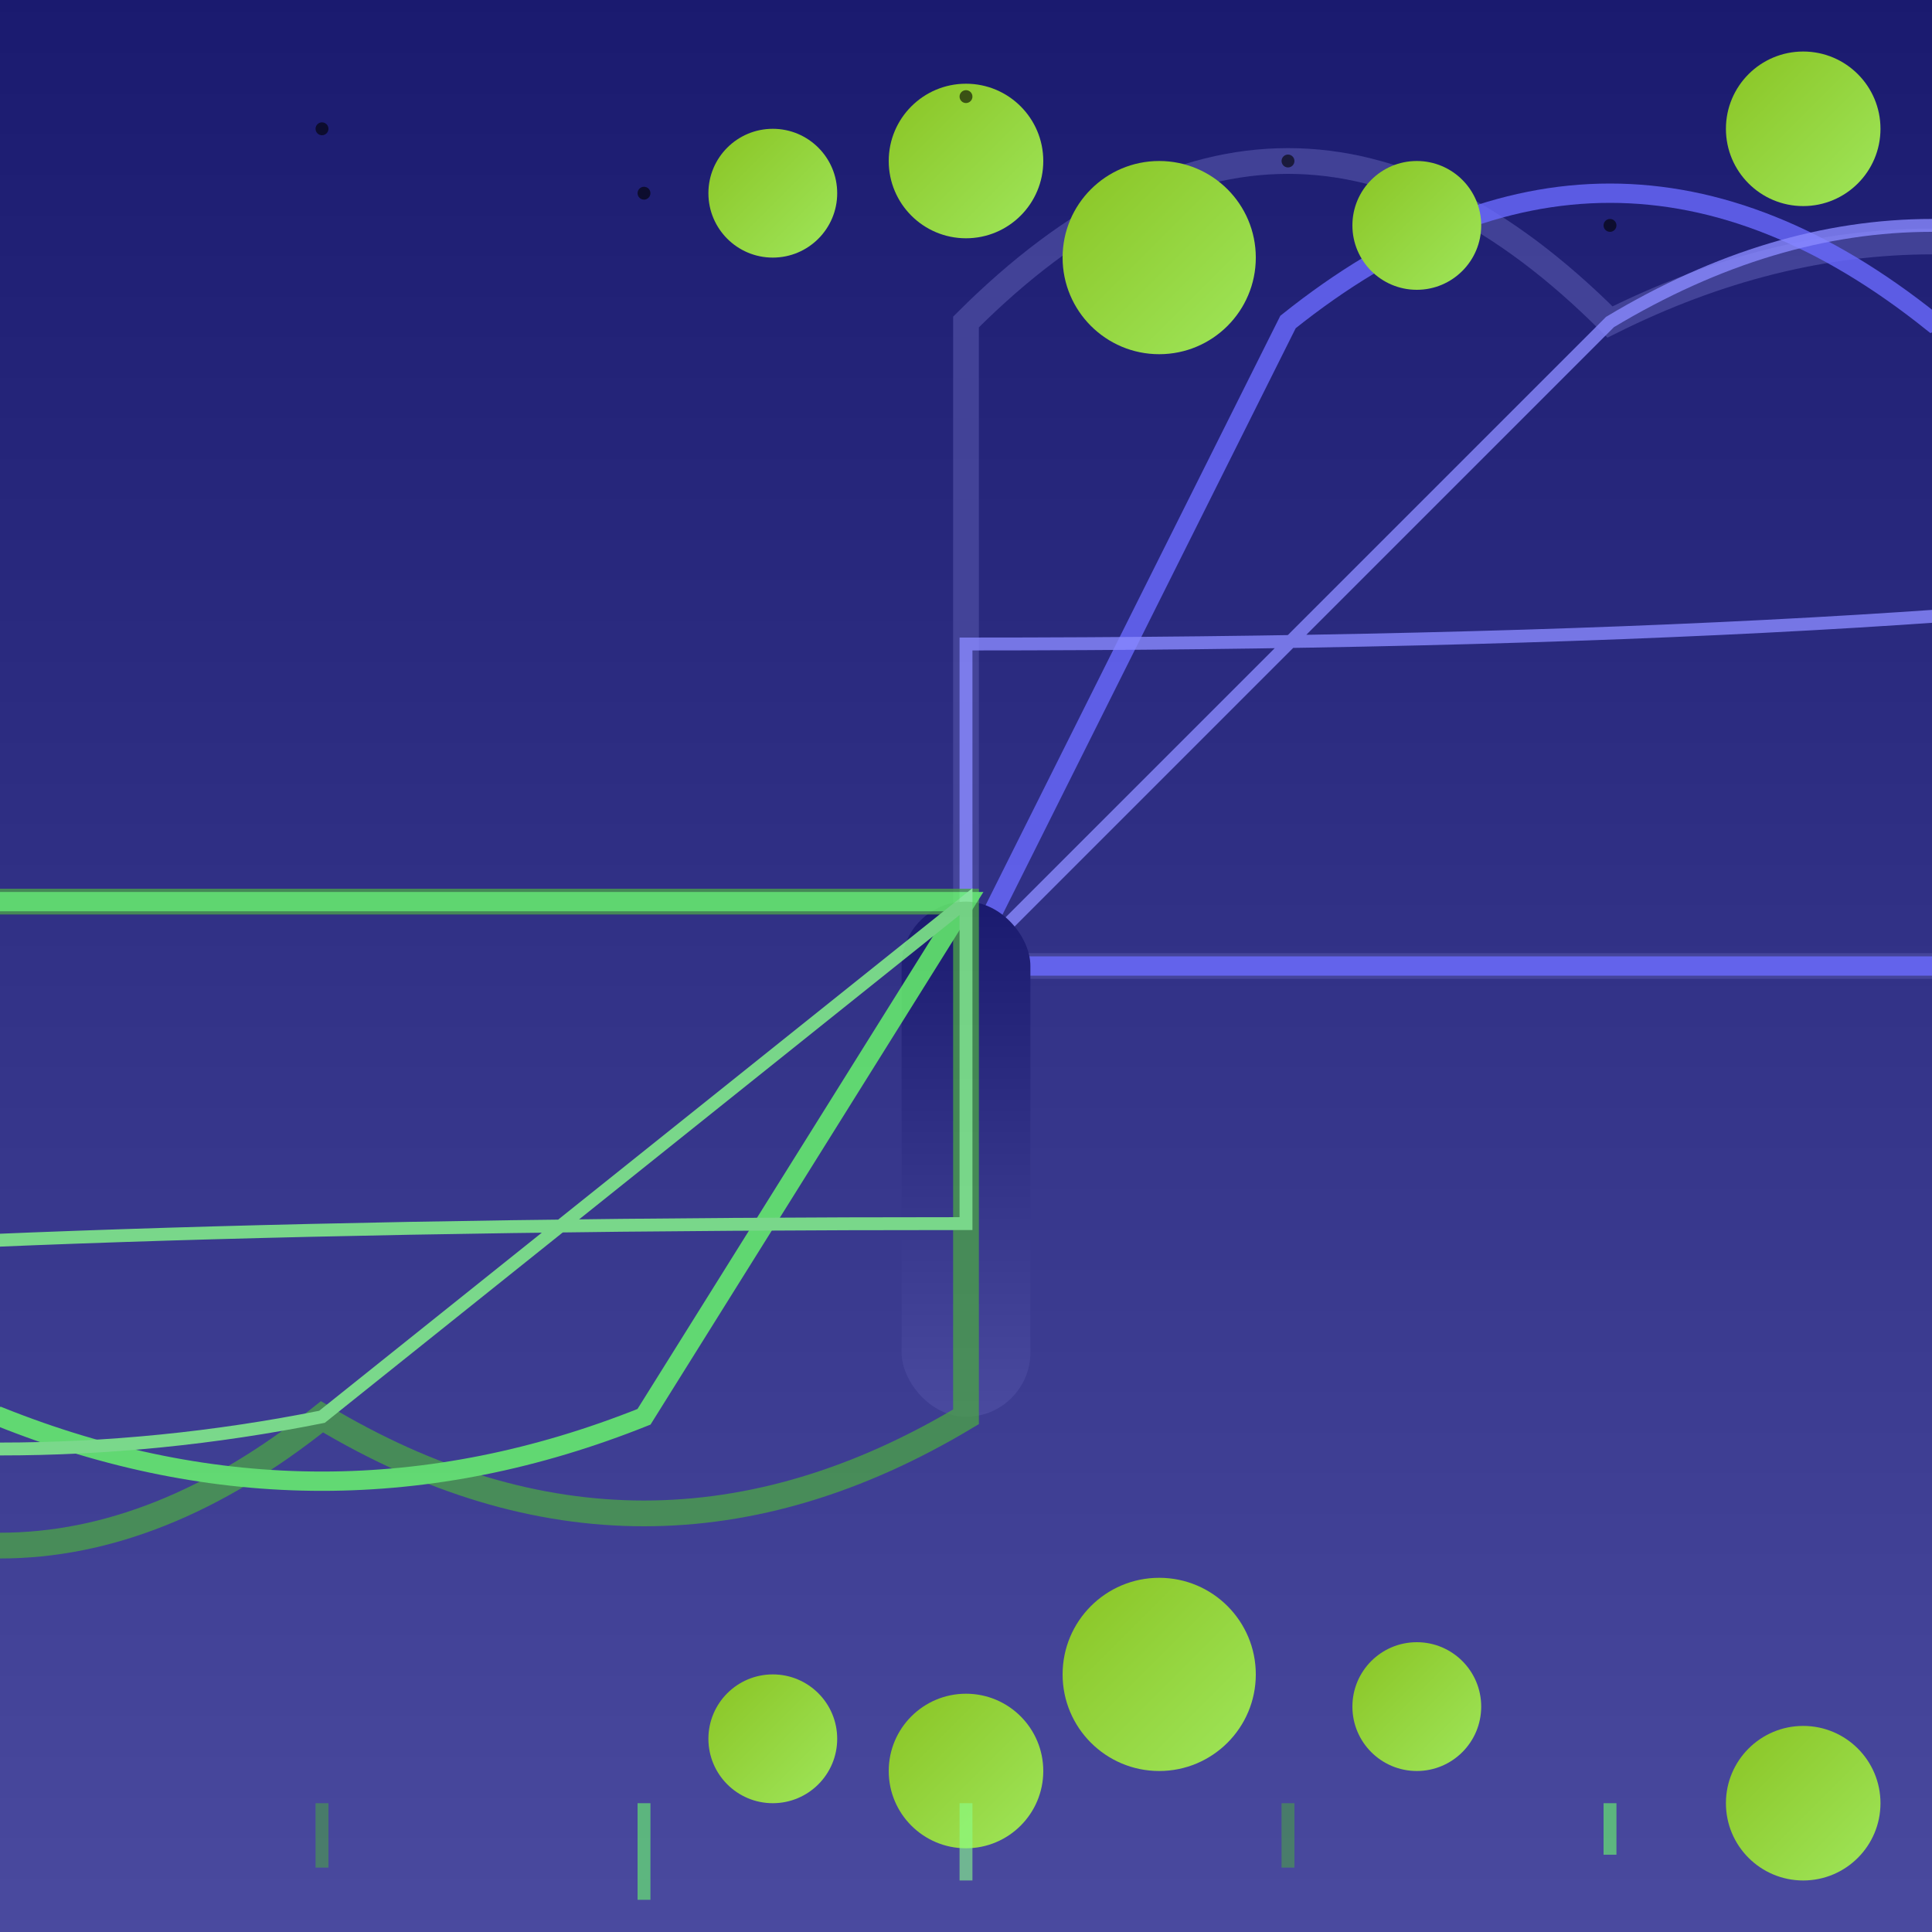 <svg xmlns="http://www.w3.org/2000/svg" viewBox="0 0 300 300">
  <!-- Background gradient -->
  <defs>
    <linearGradient id="skyGradient" x1="0%" y1="0%" x2="0%" y2="100%">
      <stop offset="0%" style="stop-color:#1a1a6f;stop-opacity:1" />
      <stop offset="100%" style="stop-color:#4a4a9f;stop-opacity:1" />
    </linearGradient>
    <linearGradient id="leafGradient" x1="0%" y1="0%" x2="100%" y2="100%">
      <stop offset="0%" style="stop-color:#8ac423;stop-opacity:1" />
      <stop offset="100%" style="stop-color:#9fe65b;stop-opacity:1" />
    </linearGradient>
  </defs>

  <!-- Sky background -->
  <rect width="300" height="300" fill="url(#skyGradient)"/>

  <!-- Roots in the sky -->
  <g transform="translate(150,50)">
    <path d="M0,0 Q50,-50 100,0 Q150,-25 200,0 Q250,25 300,0 L300,100 L0,100 Z" 
          fill="none" stroke="#4a4a9f" stroke-width="4" opacity="0.8"/>
    <path d="M50,0 Q100,-40 150,0 Q200,-20 250,0 Q300,20 300,100 L0,100 Z"
          fill="none" stroke="#6a6aff" stroke-width="3" opacity="0.8"/>
    <path d="M100,0 Q150,-30 200,0 Q250,-10 300,0 Q300,50 0,50 L0,100 Z"
          fill="none" stroke="#8a8aff" stroke-width="2" opacity="0.8"/>
  </g>

  <!-- Trunk -->
  <rect x="140" y="140" width="20" height="80" fill="url(#skyGradient)" rx="10"/>

  <!-- Underground branches -->
  <g transform="translate(150,220)" opacity="0.8">
    <path d="M0,0 Q-50,30 -100,0 Q-150,40 -200,0 Q-250,-30 -300,0 L-300,-80 L0,-80 Z"
          fill="none" stroke="#4a9f4a" stroke-width="4"/>
    <path d="M-50,0 Q-100,20 -150,0 Q-200,10 -250,0 Q-300,-20 -300,-80 L0,-80 Z"
          fill="none" stroke="#6aff6a" stroke-width="3"/>
    <path d="M-100,0 Q-150,10 -200,0 Q-250,5 -300,0 Q-300,-30 0,-30 L0,-80 Z"
          fill="none" stroke="#8aff8a" stroke-width="2"/>
  </g>

  <!-- Leaves -->
  <g>
    <circle cx="120" cy="30" r="10" fill="url(#leafGradient)"/>
    <circle cx="180" cy="40" r="15" fill="url(#leafGradient)"/>
    <circle cx="150" cy="25" r="12" fill="url(#leafGradient)"/>
    <circle cx="220" cy="35" r="10" fill="url(#leafGradient)"/>
    <circle cx="280" cy="20" r="12" fill="url(#leafGradient)"/>
  </g>

  <!-- Underground leaves -->
  <g>
    <circle cx="120" cy="270" r="10" fill="url(#leafGradient)"/>
    <circle cx="180" cy="260" r="15" fill="url(#leafGradient)"/>
    <circle cx="150" cy="275" r="12" fill="url(#leafGradient)"/>
    <circle cx="220" cy="265" r="10" fill="url(#leafGradient)"/>
    <circle cx="280" cy="280" r="12" fill="url(#leafGradient)"/>
  </g>

  <!-- Stars in the sky -->
  <g opacity="0.6">
    <circle cx="50" cy="20" r="1"/>
    <circle cx="100" cy="30" r="1"/>
    <circle cx="200" cy="25" r="1"/>
    <circle cx="250" cy="35" r="1"/>
    <circle cx="150" cy="15" r="1"/>
  </g>

  <!-- Grass underground -->
  <g transform="translate(0,280)" opacity="0.6">
    <line x1="50" y1="0" x2="50" y2="10" stroke="#4a9f4a" stroke-width="2"/>
    <line x1="100" y1="0" x2="100" y2="15" stroke="#6aff6a" stroke-width="2"/>
    <line x1="150" y1="0" x2="150" y2="12" stroke="#8aff8a" stroke-width="2"/>
    <line x1="200" y1="0" x2="200" y2="10" stroke="#4a9f4a" stroke-width="2"/>
    <line x1="250" y1="0" x2="250" y2="8" stroke="#6aff6a" stroke-width="2"/>
  </g>
</svg>